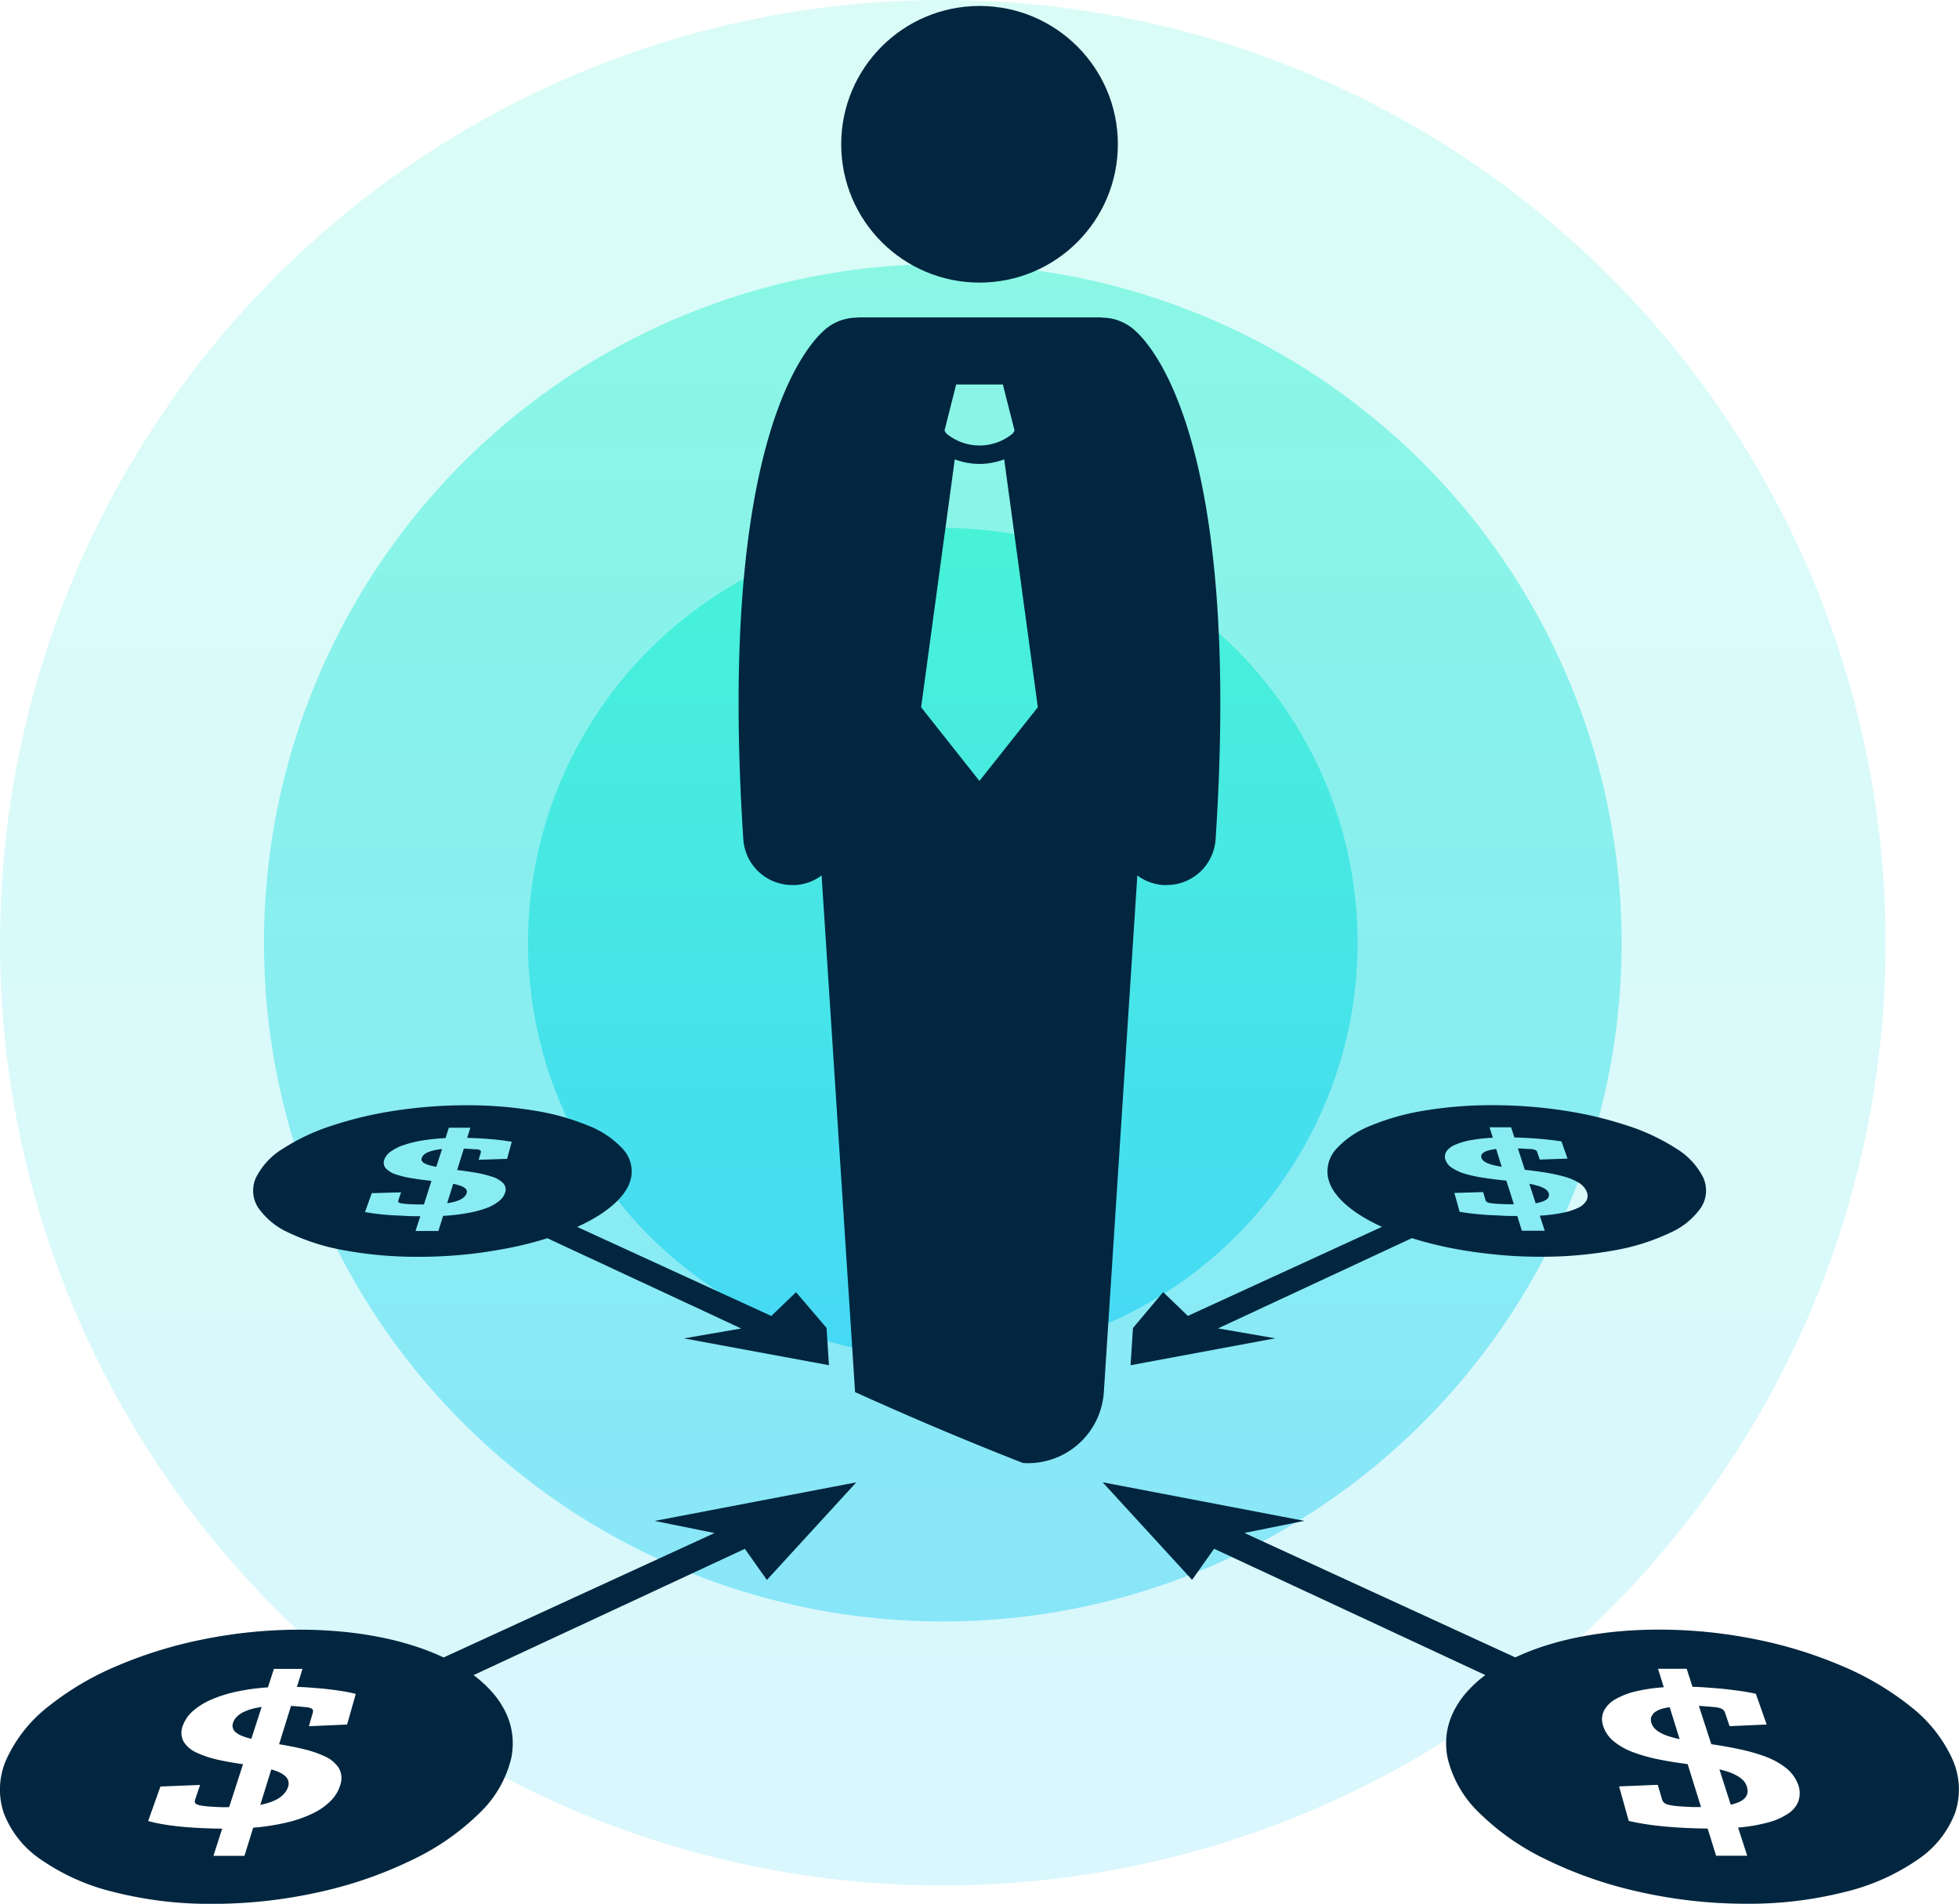 <svg xmlns="http://www.w3.org/2000/svg" xmlns:xlink="http://www.w3.org/1999/xlink" width="51.946" height="50.486" viewBox="0 0 51.946 50.486"><defs><linearGradient id="a" x1="0.5" x2="0.5" y2="1" gradientUnits="objectBoundingBox"><stop offset="0" stop-color="#22f1cd"/><stop offset="1" stop-color="#1fcff6"/></linearGradient></defs><g transform="translate(-702 -1579)"><g transform="translate(-99 -1847)"><circle cx="25" cy="25" r="25" transform="translate(801 3426)" opacity="0.168" fill="url(#a)"/><circle cx="18" cy="18" r="18" transform="translate(808 3433)" opacity="0.435" fill="url(#a)"/><circle cx="11" cy="11" r="11" transform="translate(815 3440)" opacity="0.635" fill="url(#a)"/></g><g transform="translate(557.398 -270.794)"><path d="M281.969,2221.92a.445.445,0,0,0-.119.066.2.2,0,0,0-.065.089.1.1,0,0,0,0,.082.172.172,0,0,0,.07.065.616.616,0,0,0,.13.051,1.786,1.786,0,0,0,.183.042l.153-.472a1.922,1.922,0,0,0-.194.031A1.015,1.015,0,0,0,281.969,2221.92Z" transform="translate(-125.997 -341.579)" fill="#02263f"/><path d="M642.465,2233.638a.447.447,0,0,0,.119-.056.167.167,0,0,0,.064-.076.148.148,0,0,0,0-.1.2.2,0,0,0-.058-.083.427.427,0,0,0-.109-.066.983.983,0,0,0-.153-.053c-.058-.016-.122-.031-.192-.043l.167.516A1.119,1.119,0,0,0,642.465,2233.638Z" transform="translate(-456.981 -351.974)" fill="#02263f"/><path d="M626.568,2222.157a.415.415,0,0,0,.111.065,1.111,1.111,0,0,0,.161.051c.062.015.132.029.209.042l-.147-.472a1.4,1.4,0,0,0-.174.031.576.576,0,0,0-.132.047.184.184,0,0,0-.076.066.109.109,0,0,0-.008.089A.176.176,0,0,0,626.568,2222.157Z" transform="translate(-442.627 -341.579)" fill="#02263f"/><path d="M290.08,2233.676a1.657,1.657,0,0,0,.189-.038.879.879,0,0,0,.155-.056.418.418,0,0,0,.112-.076.236.236,0,0,0,.062-.1.109.109,0,0,0-.005-.083.175.175,0,0,0-.067-.066.524.524,0,0,0-.12-.053,1.526,1.526,0,0,0-.165-.043Z" transform="translate(-133.621 -351.974)" fill="#02263f"/><path d="M516.15,2213.8l-1.518-.262,5.141-2.394c.241.076.5.145.764.205s.547.112.836.154.587.076.891.1.614.034.926.034a10.668,10.668,0,0,0,1.965-.172,5.706,5.706,0,0,0,1.466-.464,1.957,1.957,0,0,0,.82-.669.829.829,0,0,0,.057-.795,1.887,1.887,0,0,0-.713-.767,5.474,5.474,0,0,0-1.289-.607,10.076,10.076,0,0,0-1.677-.4,12.533,12.533,0,0,0-1.906-.145,10.8,10.8,0,0,0-1.814.145,6.348,6.348,0,0,0-1.423.4,2.454,2.454,0,0,0-.9.607.877.877,0,0,0-.226.767,1.049,1.049,0,0,0,.151.356,1.746,1.746,0,0,0,.3.341,2.984,2.984,0,0,0,.429.319,4.755,4.755,0,0,0,.55.291l.608-.279h0l-.608.279-5.147,2.362-.655-.631-.8.952-.064.987Zm4.547-4.97a.582.582,0,0,1,.24-.169,1.914,1.914,0,0,1,.415-.118,4.446,4.446,0,0,1,.567-.062l-.086-.276h.571l.088.27c.105,0,.214.007.324.012s.22.013.328.022.213.019.314.031.2.025.282.039l.161.456-.738.025-.065-.194a.113.113,0,0,0-.016-.032.1.1,0,0,0-.029-.024.223.223,0,0,0-.049-.017.721.721,0,0,0-.076-.013l-.068,0-.083-.006-.093-.005-.1-.006.184.568c.181.021.365.045.542.073a4.36,4.36,0,0,1,.5.107,1.507,1.507,0,0,1,.388.164.5.5,0,0,1,.214.244.274.274,0,0,1-.013.236.5.5,0,0,1-.219.186,1.71,1.71,0,0,1-.415.132,4.518,4.518,0,0,1-.6.075l.132.4h-.607l-.122-.391c-.133,0-.268,0-.4-.009s-.271-.011-.4-.02-.261-.02-.383-.034-.238-.03-.345-.049l-.14-.5.763-.022.061.206a.119.119,0,0,0,.016.034.093.093,0,0,0,.029.026.246.246,0,0,0,.05.019c.021,0,.046.01.078.013s.067.008.11.011l.143.008.162.005.166,0-.2-.626c-.183-.019-.369-.04-.547-.067a3.924,3.924,0,0,1-.5-.1,1.382,1.382,0,0,1-.379-.162.437.437,0,0,1-.194-.241A.236.236,0,0,1,520.7,2208.835Z" transform="translate(-337.733 -328.516)" fill="#02263f"/><path d="M241.3,2212.577l-.656.631-5.147-2.362h0a4.8,4.8,0,0,0,.55-.291,2.983,2.983,0,0,0,.429-.319,1.748,1.748,0,0,0,.3-.341,1.048,1.048,0,0,0,.151-.356.877.877,0,0,0-.226-.767,2.452,2.452,0,0,0-.9-.607,6.345,6.345,0,0,0-1.423-.4,10.8,10.8,0,0,0-1.814-.145,12.533,12.533,0,0,0-1.906.145,10.076,10.076,0,0,0-1.677.4,5.475,5.475,0,0,0-1.288.607,1.888,1.888,0,0,0-.713.767.829.829,0,0,0,.057.795,1.958,1.958,0,0,0,.82.669,5.7,5.7,0,0,0,1.466.464,10.667,10.667,0,0,0,1.965.172c.313,0,.622-.011.927-.034s.6-.055.891-.1.568-.094.836-.154.523-.129.764-.205l5.141,2.394-1.519.262,3.845.711-.064-.988Zm-7.662-3.536-.754.025.058-.194a.078.078,0,0,0,0-.032.037.037,0,0,0-.013-.024.11.11,0,0,0-.037-.017.5.5,0,0,0-.067-.013l-.066,0-.079-.006-.089-.005-.1-.006-.176.568c.168.021.337.045.5.073a2.865,2.865,0,0,1,.43.107.713.713,0,0,1,.285.164.242.242,0,0,1,.059.244.477.477,0,0,1-.163.236,1.181,1.181,0,0,1-.337.186,2.854,2.854,0,0,1-.5.132,5.689,5.689,0,0,1-.647.075l-.126.4h-.606l.127-.391c-.132,0-.266,0-.4-.009s-.264-.011-.39-.02-.248-.02-.362-.034-.219-.03-.314-.049l.179-.5.777-.022-.07.206a.085.085,0,0,0-.006.034.038.038,0,0,0,.013.026.119.119,0,0,0,.038.019.567.567,0,0,0,.069.013c.027,0,.062.008.1.011l.138.008.159.005.165,0,.2-.626c-.171-.019-.344-.04-.5-.067a2.616,2.616,0,0,1-.431-.1.65.65,0,0,1-.276-.162.227.227,0,0,1-.041-.241.469.469,0,0,1,.178-.215,1.309,1.309,0,0,1,.347-.169,3.042,3.042,0,0,1,.489-.118,5.44,5.44,0,0,1,.606-.062l.089-.276h.57l-.084.27c.1,0,.211.007.317.012s.212.013.314.022.2.019.294.031.179.025.257.039Zm.453,1.825.8-.3h0Z" transform="translate(-75.59 -328.516)" fill="#02263f"/><path d="M229.291,2424.687a1.9,1.9,0,0,0,.261-.069,1.092,1.092,0,0,0,.217-.1.655.655,0,0,0,.162-.138.514.514,0,0,0,.1-.181.262.262,0,0,0,0-.152.265.265,0,0,0-.08-.122.61.61,0,0,0-.154-.1,1.5,1.5,0,0,0-.216-.077Z" transform="translate(-77.786 -527.031)" fill="#02263f"/><path d="M158.185,2337.009a1.907,1.907,0,0,0-.171-.583,2.339,2.339,0,0,0-.348-.528,3.217,3.217,0,0,0-.507-.467l7.194-3.349.584.825,2.371-2.588-5.348,1.023,1.589.321-7.184,3.3a6.363,6.363,0,0,0-.8-.312,8.214,8.214,0,0,0-.909-.231,10.085,10.085,0,0,0-1.007-.144c-.351-.032-.716-.05-1.1-.05a12.948,12.948,0,0,0-2.547.254,11.644,11.644,0,0,0-2.293.705,7.7,7.7,0,0,0-1.827,1.079,3.751,3.751,0,0,0-1.1,1.378,1.964,1.964,0,0,0-.081,1.444,2.613,2.613,0,0,0,.98,1.232,5.759,5.759,0,0,0,1.91.858,10.378,10.378,0,0,0,2.654.321,12.932,12.932,0,0,0,2.858-.321,11.015,11.015,0,0,0,2.455-.858,6.551,6.551,0,0,0,1.762-1.232,2.968,2.968,0,0,0,.836-1.444A1.938,1.938,0,0,0,158.185,2337.009Zm-4.379-.267-1.013.044.1-.346a.194.194,0,0,0,.01-.058.066.066,0,0,0-.015-.043.115.115,0,0,0-.047-.031.426.426,0,0,0-.088-.023l-.087-.009-.1-.01-.119-.01-.128-.009-.316,1.016c.222.038.446.08.655.132a2.851,2.851,0,0,1,.563.193.853.853,0,0,1,.361.3.535.535,0,0,1,.047.443,1,1,0,0,1-.251.428,1.7,1.7,0,0,1-.481.339,3.35,3.35,0,0,1-.694.242,6.1,6.1,0,0,1-.887.137l-.232.746h-.823l.233-.721c-.178,0-.359-.006-.538-.014s-.355-.02-.525-.036-.333-.036-.485-.062a3.836,3.836,0,0,1-.416-.09l.326-.915,1.052-.042-.127.375a.222.222,0,0,0-.014.063.071.071,0,0,0,.014.046.111.111,0,0,0,.048.034.436.436,0,0,0,.091.026c.036.008.082.014.137.02s.117.011.185.015.14.007.213.01.149,0,.223,0l.368-1.138c-.227-.033-.456-.071-.668-.12a2.636,2.636,0,0,1-.563-.188.766.766,0,0,1-.345-.293.507.507,0,0,1-.016-.433.946.946,0,0,1,.273-.385,1.866,1.866,0,0,1,.49-.3,3.562,3.562,0,0,1,.671-.209,5.747,5.747,0,0,1,.818-.11l.159-.49h.758l-.149.479c.139,0,.28.011.421.022s.28.022.415.038.266.034.388.054.236.044.338.07Z" transform="translate(0 -441.215)" fill="#02263f"/><path d="M220.762,2403.444a1.253,1.253,0,0,0-.224.085.657.657,0,0,0-.169.119.408.408,0,0,0-.1.159.234.234,0,0,0-.006.146.244.244,0,0,0,.084.116.644.644,0,0,0,.166.092,1.856,1.856,0,0,0,.239.075l.274-.846A2.18,2.18,0,0,0,220.762,2403.444Z" transform="translate(-69.486 -508.33)" fill="#02263f"/><path d="M524.786,2336.262a7.7,7.7,0,0,0-1.828-1.079,11.644,11.644,0,0,0-2.293-.705,12.947,12.947,0,0,0-2.547-.254c-.378,0-.744.017-1.095.05a10.084,10.084,0,0,0-1.007.144,8.271,8.271,0,0,0-.909.231,6.405,6.405,0,0,0-.8.312l-7.184-3.3,1.588-.321-5.347-1.023,2.372,2.588.583-.825,7.194,3.35.962.448-.962-.448a3.224,3.224,0,0,0-.508.467,2.347,2.347,0,0,0-.348.528,1.907,1.907,0,0,0-.171.583,1.931,1.931,0,0,0,.028.631,2.967,2.967,0,0,0,.836,1.444,6.553,6.553,0,0,0,1.762,1.232,11.022,11.022,0,0,0,2.456.858,12.926,12.926,0,0,0,2.857.321,10.377,10.377,0,0,0,2.654-.321,5.758,5.758,0,0,0,1.91-.858,2.612,2.612,0,0,0,.98-1.232,1.965,1.965,0,0,0-.081-1.444A3.751,3.751,0,0,0,524.786,2336.262Zm-2.966,2.494a.679.679,0,0,1-.266.339,1.749,1.749,0,0,1-.54.242,4.48,4.48,0,0,1-.8.137l.242.746h-.825l-.224-.721c-.18,0-.363-.006-.547-.014s-.368-.02-.548-.036-.356-.036-.524-.062-.327-.055-.474-.09l-.255-.915,1.025-.042.111.375a.255.255,0,0,0,.026.063.155.155,0,0,0,.043.046.248.248,0,0,0,.07.034.683.683,0,0,0,.107.026c.04.008.091.014.15.02s.124.011.195.015.144.007.22.01.151,0,.225,0l-.354-1.138c-.249-.033-.5-.071-.744-.12a4.468,4.468,0,0,1-.682-.188,1.816,1.816,0,0,1-.53-.293.867.867,0,0,1-.291-.433.526.526,0,0,1,.029-.385.757.757,0,0,1,.3-.3,1.973,1.973,0,0,1,.538-.209,4.409,4.409,0,0,1,.747-.11l-.153-.49h.76l.155.479c.141,0,.287.011.433.022s.295.022.44.038.287.034.423.054.264.044.383.07l.287.815-.984.044-.116-.346a.246.246,0,0,0-.027-.058.15.15,0,0,0-.042-.043.259.259,0,0,0-.068-.031.665.665,0,0,0-.1-.023l-.092-.009-.111-.01-.125-.01-.133-.009.33,1.016c.246.038.5.08.738.132a4.882,4.882,0,0,1,.685.193,2.009,2.009,0,0,1,.549.3.994.994,0,0,1,.329.443A.655.655,0,0,1,521.819,2338.756Z" transform="translate(-329.524 -441.215)" fill="#02263f"/><path d="M681.974,2403.444a.618.618,0,0,0-.169.085.269.269,0,0,0-.08.1.148.148,0,0,0-.025.1.3.3,0,0,0,.014.085.363.363,0,0,0,.086.146.461.461,0,0,0,.07.061.668.668,0,0,0,.087.055,1.077,1.077,0,0,0,.1.049c.037.015.077.03.12.043s.088.027.135.04.1.024.15.036h0l-.263-.846A1.449,1.449,0,0,0,681.974,2403.444Z" transform="translate(-493.322 -508.33)" fill="#02263f"/><path d="M704.6,2424.045a.663.663,0,0,0-.157-.122,1.333,1.333,0,0,0-.215-.1,2.592,2.592,0,0,0-.265-.077l.3.937a1.139,1.139,0,0,0,.216-.069.491.491,0,0,0,.152-.1.268.268,0,0,0,.074-.138.357.357,0,0,0-.018-.181A.412.412,0,0,0,704.6,2424.045Z" transform="translate(-513.768 -527.031)" fill="#02263f"/><path d="M392.467,1981.723a2.015,2.015,0,0,0,2.141-1.881l.888-13.7a1.3,1.3,0,0,0,.69.254c.029,0,.058,0,.086,0a1.3,1.3,0,0,0,1.3-1.219c.693-10.605-1.705-13.134-2.193-13.534a1.3,1.3,0,0,0-.786-.293,1.233,1.233,0,0,0-.133-.007h-6.3a1.233,1.233,0,0,0-.133.007,1.3,1.3,0,0,0-.786.293c-.488.4-2.886,2.929-2.193,13.534a1.3,1.3,0,0,0,1.3,1.219c.029,0,.057,0,.086,0a1.3,1.3,0,0,0,.69-.254l.888,13.7a91.267,91.267,0,0,0,4.452,1.881Zm-1.775-28.6h1.239l.31,1.223-.047.074a1.377,1.377,0,0,1-1.764,0l-.047-.075Zm-.929,8.558.892-6.573a1.882,1.882,0,0,0,.656.12h0a1.87,1.87,0,0,0,.655-.121l.892,6.573-1.549,1.956Z" transform="translate(-220.736 -93.132)" fill="#02263f"/><circle cx="3.668" cy="3.668" r="3.668" transform="translate(166.908 1849.952)" fill="#02263f"/></g></g></svg>
